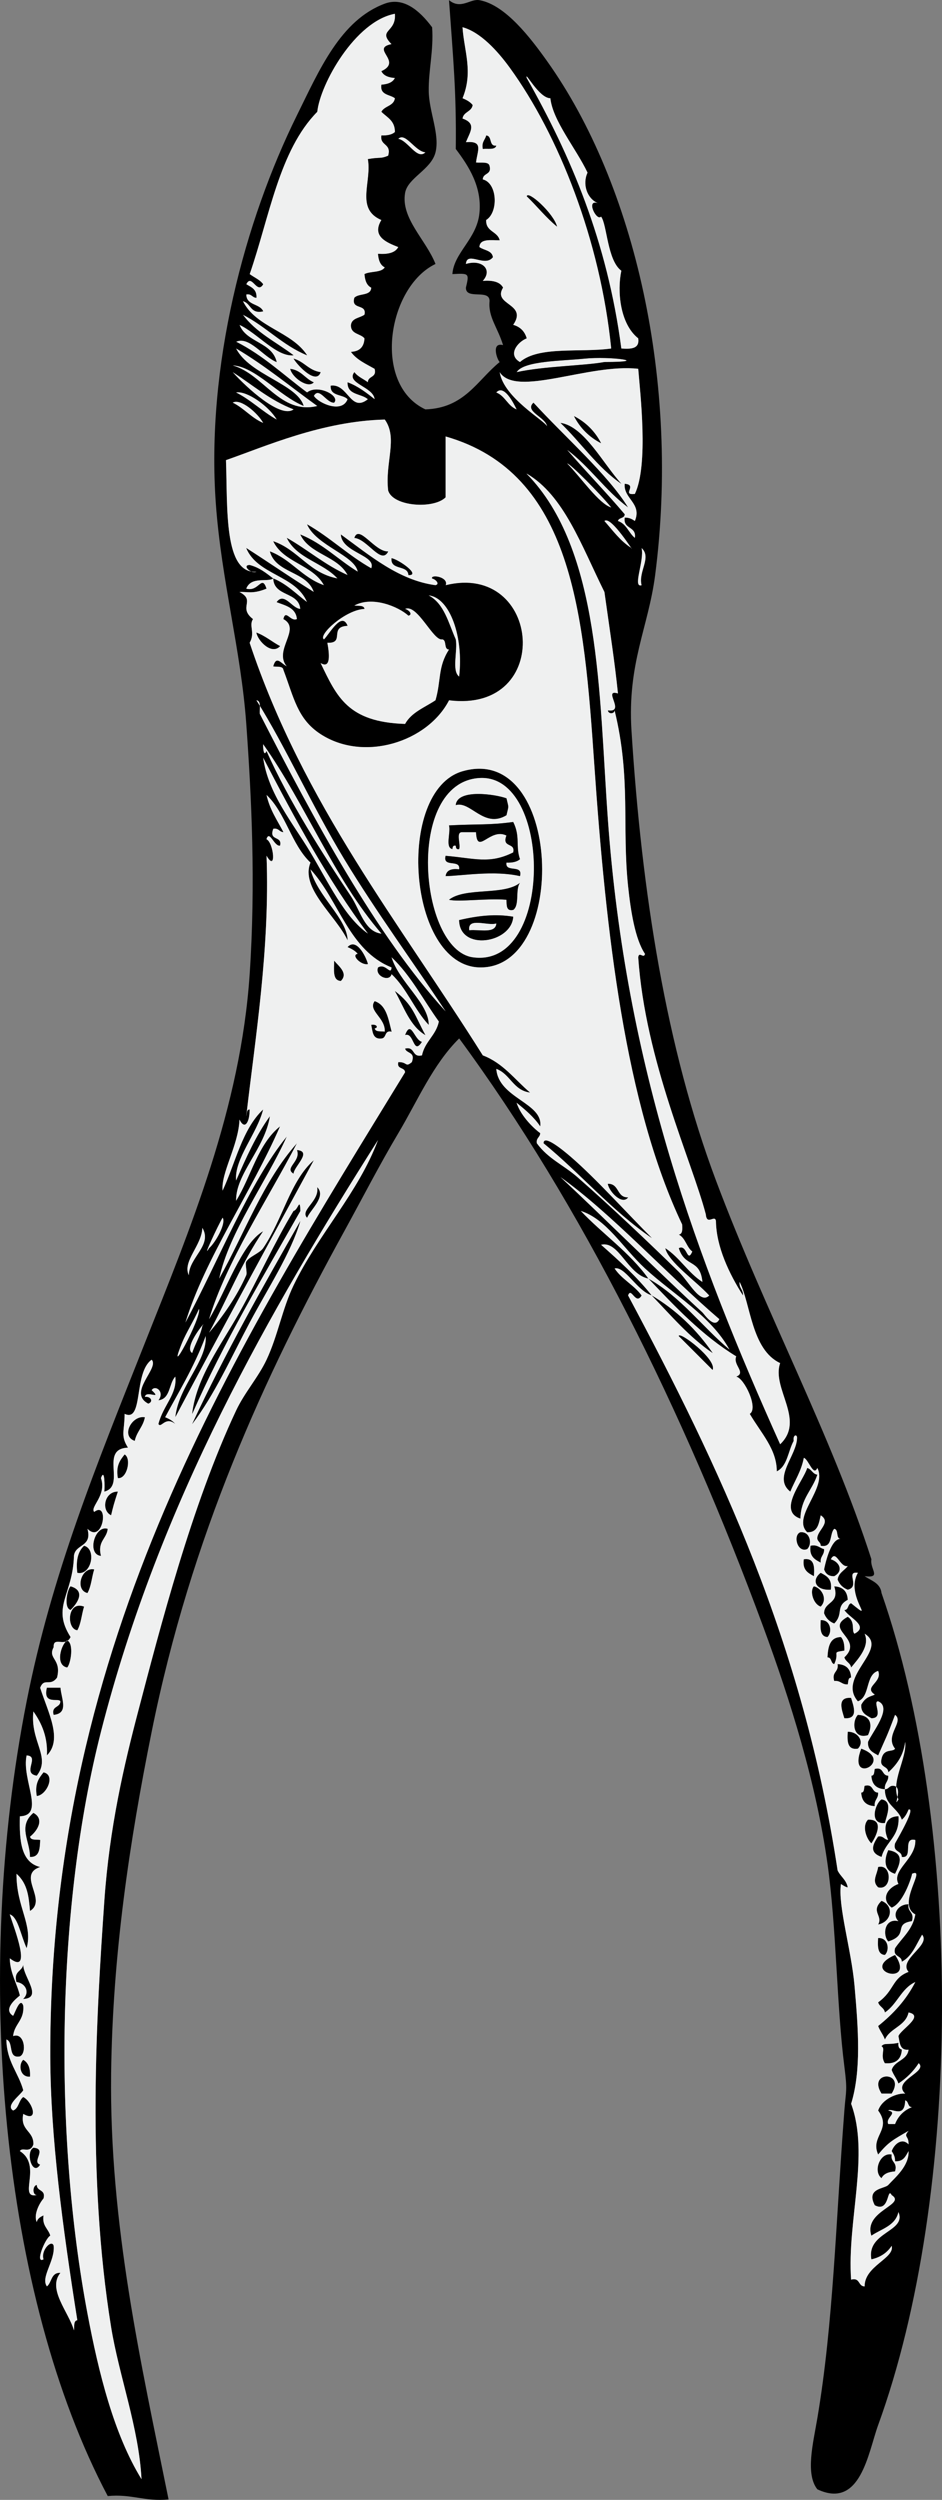 <?xml version="1.0"?>
<svg xmlns:rdf="http://www.w3.org/1999/02/22-rdf-syntax-ns#" xmlns="http://www.w3.org/2000/svg" xmlns:cc="http://web.resource.org/cc/" xmlns:xlink="http://www.w3.org/1999/xlink" xmlns:dc="http://purl.org/dc/elements/1.1/" xmlns:svg="http://www.w3.org/2000/svg" id="Layer_1" xml:space="preserve" overflow="visible" viewBox="0 0 157.308 417.1" version="1.1" enable-background="new 0 0 157.308 417.1">
<rect x="0" y="0" width="157.308" height="417.1" fill="#808080" stroke="none"/>
<g clip-rule="evenodd" fill-rule="evenodd">
	<path d="m81.189 22.599c1.065 0.062 0.392 1.866 1.692 1.693-0.175 0.766-1.412 0.468-2.257 0.564-0.239-1.18 0.387-1.494 0.565-2.257z"/>
	<path d="m86.267 62.098c1.166-1.908 7.485-1.861 11.286-2.257 4.417-0.46 11.456 0.563 3.385 0.564-3.295 0.618-10.102 0.685-14.673 1.693z" fill="#EFF0F0"/>
	<path d="m48.461 61.534c1.852 0.217 2.488 1.65 3.95 2.257-0.972 1.116-3.667-0.815-3.95-2.257z"/>
	<path d="m77.239 128.68c16.619-4.8 17.773 33.114 2.821 32.728-11.991-0.31-14.049-29.49-2.821-32.73zm1.693 31.04c13.563 1.965 13.315-30.677 1.128-29.907-12.47 0.79-10.033 28.62-1.128 29.91z"/>
	<path d="m80.06 129.81c12.188-0.77 12.436 31.872-1.128 29.907-8.905-1.29-11.342-29.12 1.128-29.91zm-3.95 4.51c2.461-0.745 4.688 3.96 8.465 1.693 0.395-1.737 0.395-1.084 0-2.821-1.853-0.67-8.225-1.62-8.465 1.13zm-1.128 3.39c0.336 1.169-0.697 3.707 0.564 3.95 0.031-0.344 0.084-0.668 0.563-0.564 0.032 0.344 0.085 0.668 0.564 0.564 0.309-0.82-0.659-2.917 0.564-2.822h2.257c0.17 3.983 2.308-0.817 5.079 0.564-0.817 2.133 1.55 1.083 1.128 2.821-3.973 1.984-6.391 0.978-11.285 0.564-0.543 2.048 2.535 0.474 2.257 2.257-1.286-0.158-2.121 0.136-2.257 1.129 2.684-0.047 8.137-0.994 12.414 0 0.543-2.048-2.535-0.474-2.257-2.257 0.982 0.042 1.755-0.126 2.257-0.564-0.76-2.137 0.085-3.789-1.129-6.207-4.066 0.56-5.722 0.32-10.719 0.57zm0 12.41c1.587 0.411 6.323-0.276 9.593 0 0.054 0.887-0.076 1.957 1.128 1.693 1.106-0.775 0.305-3.458 1.129-4.514-2.725 2.17-9.102 0.68-11.85 2.82zm1.692 3.39c0.058 5.233 8.741 3.875 9.028-0.564-3.007-0.51-5.904-0.16-9.028 0.56z" fill="#EFF0F0"/>
	<path d="m85.703 137.15c1.214 2.418 0.369 4.07 1.129 6.207-0.502 0.438-1.274 0.607-2.257 0.564-0.278 1.783 2.8 0.209 2.257 2.257-4.277-0.994-9.73-0.047-12.414 0 0.136-0.993 0.971-1.287 2.257-1.129 0.278-1.783-2.8-0.209-2.257-2.257 4.895 0.414 7.312 1.42 11.285-0.564 0.422-1.738-1.945-0.688-1.128-2.821-2.771-1.381-4.909 3.418-5.079-0.564h-2.257c-1.224-0.095-0.256 2.001-0.564 2.822-0.479 0.104-0.532-0.22-0.564-0.564-0.479-0.104-0.532 0.22-0.563 0.564-1.262-0.243-0.229-2.781-0.564-3.95 4.995-0.26 6.651-0.02 10.719-0.57z"/>
	<path d="m86.832 147.3c-0.824 1.057-0.022 3.739-1.129 4.514-1.204 0.264-1.074-0.806-1.128-1.693-3.27-0.276-8.006 0.411-9.593 0 2.748-2.14 9.125-0.65 11.85-2.82z"/>
	<path d="m85.703 152.95c-0.287 4.44-8.971 5.798-9.028 0.564 3.123-0.72 6.02-1.07 9.028-0.56zm-7.335 2.25c1.705-0.175 4.389 0.626 4.514-1.128-1.417 0.47-4.859-1.09-4.514 1.13z"/>
	<path d="m82.881 154.08c-0.125 1.755-2.809 0.953-4.514 1.128-0.344-2.23 3.098-0.67 4.514-1.13z" fill="#EFF0F0"/>
	<path d="m55.796 160.28c0.746 0.904 2.414 2.109 1.128 3.385-1.441-0.06-1.119-1.88-1.128-3.38z"/>
	<path d="m70.467 173.82c-1.501 2.353-1.289-1.655-2.821-1.128 1.007-2.67 1.526 0.85 2.821 1.13z"/>
	<path d="m49.589 191.88c2.64 0.224-0.546 2.792-0.564 3.95-1.646-0.96 1.279-2.05 0.564-3.95z"/>
	<path d="m24.197 236.46c-0.288 1.593-1.365 2.396-1.693 3.95-2.361-0.77-0.513-4.31 1.693-3.95z"/>
	<path d="m20.811 242.67c1.175 0.67 0.41 4.127-1.128 3.95-0.367-2.06 0.38-3.01 1.128-3.95z"/>
	<path d="m136.49 246.05c-0.817 2.568-2.783 3.988-2.821 7.336-3.938-1.315 0.521-6.333 1.129-8.464 0.74 0.19 0.88 0.99 1.69 1.12z"/>
	<path d="m19.683 248.87c-0.675 2.061-0.792 2.534-1.128 3.95-1.727-0.81-1.102-4 1.128-3.95z"/>
	<path d="m17.99 255.08c-0.173 1.708-1.746 2.017-1.128 4.515-2.422-0.24-1.033-5.23 1.128-4.52z"/>
	<path d="m134.8 258.47c-1.678 0.672-2.425-2.378-1.129-2.821 1.67-0.13 1.99 2.01 1.13 2.82z"/>
	<path d="m14.04 257.9c2.125 0.534 1.23 5.026-1.128 4.515-0.274-2.16 0.159-3.61 1.128-4.52z"/>
	<path d="m135.36 257.9c1.18-0.238 1.494 0.387 2.258 0.564 0.071 1.013-0.691 1.19-0.564 2.257-1-0.51-1.97-1.05-1.7-2.82z"/>
	<path d="m134.23 260.16c1.763-0.259 1.804 1.205 1.692 2.821-0.99-0.52-1.96-1.05-1.69-2.82z"/>
	<path d="m15.733 261.85c-0.409 1.284-0.503 2.883-1.129 3.95-2.144-0.5-1.053-4.39 1.129-3.95z"/>
	<path d="m138.74 265.24c-2.6 0.155-3.267-1.638-1.692-2.821 0.99 0.51 1.96 1.04 1.69 2.82z"/>
	<path d="m11.783 264.67c2.607 0.754 1.112 2.868 0 3.95-1.205-0.35-0.529-3.47 0-3.95z"/>
	<path d="m137.05 268.06c-1.252-0.398-1.875-2.648-1.129-3.386 1.34 0.31 2.34 2.18 1.13 3.39z"/>
	<path d="m141.57 266.93c-2.098 1.134-0.642 2.334-2.257 3.95-0.812-0.315-1.377-0.88-1.692-1.692 0.001-2.067 2.641-1.497 1.692-4.515 1.43 0.06 2.19 0.81 2.26 2.25z"/>
	<path d="m14.04 268.06c-0.409 1.284-0.503 2.883-1.128 3.95-1.867-0.22-1.69-5.03 1.128-3.95z"/>
	<path d="m138.18 273.14c-1.233-0.082-1.211-1.421-1.128-2.821 1.68-0.12 1.99 2.01 1.13 2.82z"/>
	<path d="m141 275.4c-2.279 0.356-0.703 0.137-1.693 2.257-0.613-0.14-0.383-1.122-1.129-1.129 0.101-1.78 0.396-3.365 2.258-3.386 0.44 0.5 0.6 1.27 0.56 2.26z"/>
	<path d="m11.219 273.7c1.165 0.485 0.595 3.928 0 4.515-2.06-0.39-1.023-3.89 0-4.52z"/>
	<path d="m139.87 277.65c1.436 0.069 2.188 0.821 2.257 2.257-0.549 0.016-0.438 0.69-0.564 1.129-1.012 0.071-1.189-0.69-2.257-0.564-0.47-1.6 0.79-1.47 0.56-2.83z"/>
	<path d="m142.13 283.29c0.398 1.33 1.295 3.58-1.128 3.386-0.4-1.33-1.29-3.58 1.13-3.39z"/>
	<path d="m144.95 289.5c-2.531 0.77-2.739-2.272-1.692-3.386 2.16 0.13 2.5 1.69 1.69 3.39z"/>
	<path d="m143.26 291.76c-1.763 0.259-1.804-1.205-1.693-2.821 1.69-0.04 2.86 1.66 1.69 2.82z"/>
	<path d="m143.82 291.76c5.67 2.02-2.42 6.28 0 0z"/>
	<path d="m147.77 298.53c-1.436-0.068-2.188-0.821-2.257-2.257 0.549-0.016 0.438-0.69 0.564-1.129 1.539-0.41 1.136 1.122 2.257 1.129 0.08 1.01-0.68 1.19-0.56 2.26z"/>
	<path d="m7.269 295.71c2.084 0.438 0.496 3.831-1.128 3.95-0.368-2.06 0.379-3.01 1.128-3.95z"/>
	<path d="m146.08 301.35c-1.436-0.068-2.188-0.821-2.257-2.257 0.548-0.016 0.438-0.69 0.563-1.129 1.54-0.41 1.137 1.122 2.258 1.129 0.08 1.02-0.69 1.19-0.56 2.26z"/>
	<path d="m147.77 304.17c-2.708 0.265-1.624-3.28-0.563-3.949 1.93 0.3 0.86 2.72 0.56 3.95z"/>
	<path d="m145.52 307.56c-0.863-0.786-1.603-2.92-0.564-3.949 2.84-0.13 1.27 2.93 0.56 3.95z"/>
	<path d="m149.47 312.64c-1.795-0.496-1.912-2.267-1.129-3.95 2.75 0.46 1.97 2.25 1.13 3.95z"/>
	<path d="m146.64 314.89c-1.104-1.055-0.175-2.066 0-3.386 2.36-0.61 2.36 4.02 0 3.39z"/>
	<path d="m146.64 321.1c0.853-1.484-1.308-2.139 0.564-3.95 2.17 0.83 1.71 3.51-0.56 3.95z"/>
	<path d="m151.72 317.72c-0.23 1.359 1.03 1.227 0.564 2.821-3.207 0.497-0.402 2.273-3.95 3.386-1-1.067-0.631-3.946 1.693-3.386-1.16-1.16 0.01-2.86 1.7-2.82z"/>
	<path d="m147.77 326.18c-1.233-0.083-1.211-1.421-1.128-2.821 1.68-0.12 1.99 2.01 1.13 2.82z"/>
	<path d="m149.47 326.18c3.64 5.44-6.27 2.74 0 0z"/>
	<path d="m3.883 343.67c0.837 0.479 1.213 1.42 1.129 2.821-1.679 0.12-1.99-2.01-1.129-2.82z"/>
	<path d="m148.9 349.31h-1.692c-2.43-3.81 4.12-3.81 1.69 0z"/>
	<path d="m5.576 358.34c2.392 0.169-0.365 2.374 1.128 2.821-1.245 2.06-2.529-2.06-1.128-2.82z"/>
	<path d="m148.9 359.47c-0.231 1.359 1.03 1.227 0.564 2.821-1.051 0.077-1.886 0.371-2.257 1.128-1.45-1.14-0.24-4.35 1.7-3.95z"/>
	<path d="m59.182 62.098c-1.464 1.869 3.202 2.419 3.386 4.514-1.379-1.066-2.734-2.156-4.515-2.821-0.088 2.158 2.305 1.833 3.386 2.821-2.92 2.331-3.332-2.667-6.207-2.257-0.12 1.813 2.013 1.374 2.821 2.257-0.94 2.456-4.903 0.658-5.643-0.564 0.904-1.584 2.109 1.224 3.386 1.129 1.055-1.145-2.747-3.103-4.514-1.693-3.894-2.877-7.341-6.202-11.85-8.464 2.167-1.019 4.578 2.556 6.771 3.386-0.773-3.365-5.068-3.208-6.207-6.207 3.014 1.401 6.188 5.353 9.028 5.079-2.889-2.189-6.326-3.832-8.464-6.771 3.865 1.966 6.585 5.077 10.721 6.771-2.593-3.99-8.535-4.632-10.721-9.029 1.378 0.315 1.202 2.184 3.386 1.693-0.555-1.326-2.826-0.937-2.822-2.821 0.912-0.159 0.972 0.533 1.693 0.564 0.096-1.413-0.867-1.767-1.693-2.257 0.911-1.898 1.787 1.774 2.822 0-0.554-0.763-1.506-1.127-2.257-1.693 3.289-9.501 4.926-20.654 11.286-27.085 0.464-4.564 6.295-15.122 12.979-16.364 0.274 3.192-2.951 2.638-0.564 5.079-3.621 0.729 1.946 2.848-1.693 4.514 0.371 0.757 1.207 1.051 2.258 1.128-0.371 0.757-1.206 1.051-2.258 1.129-0.264 1.769 1.419 1.59 2.258 2.257-0.181 1.325-1.747 1.263-2.258 2.257 0.943 0.938 2.285 1.477 2.258 3.386-0.503 0.438-1.274 0.606-2.258 0.564-0.272 1.777 1.732 1.278 1.129 3.386-1.378 0.563-1.202 0.188-3.386 0.564 0.691 3.826-2.124 8.292 2.257 10.157-1.667 2.753 0.897 3.748 2.822 4.514-0.52 0.986-1.765 1.246-3.386 1.129 0.077 1.051 0.371 1.886 1.128 2.257-0.57 0.935-2.396 0.613-3.385 1.128 0.078 1.051 0.371 1.886 1.128 2.257-0.058 1.447-2.103 0.907-2.821 1.693-0.6 2.104 2.116 0.893 1.693 2.821-0.75 0.567-2.1 0.534-2.257 1.693-0.088 1.592 1.595 1.414 2.257 2.257-0.069 1.436-0.821 2.188-2.257 2.257 0.942 1.315 2.512 2.002 3.95 2.821 0.411 1.54-1.122 1.136-1.129 2.257-0.752-0.565-1.704-0.931-2.258-1.693zm-5.643 0c-1.985-0.272-2.738-1.777-4.514-2.257 0.79 1.298 3.821 4.373 4.514 2.257zm-1.128 1.693c-1.462-0.607-2.098-2.04-3.95-2.257 0.283 1.442 2.978 3.373 3.95 2.257z" fill="#EFF0F0"/>
	<path d="m72.161 4.542c0.276 3.915-0.627 7.199-0.564 10.721 0.06 3.4 1.874 7.177 1.129 10.157-0.726 2.898-4.643 4.242-5.079 6.771-0.732 4.247 3.474 7.796 5.079 11.85-7.966 3.811-10.635 20.069-1.693 24.264 6.565-0.206 8.666-4.877 12.414-7.9-0.436-0.386-1.469-3.362 0.564-2.821-0.93-3.011-2.517-4.695-2.257-7.336 0.045-2.114-3.995-0.143-3.95-2.257 0.564-2.398 0.553-2.41-2.257-2.257 0.244-3.582 4.075-5.848 4.514-10.157 0.448-4.401-1.785-7.856-3.95-10.721 0.114-9.497-0.416-14.82-1.128-24.828 1.991 1.627 3.525-0.276 5.078 0 4.348 0.772 8.579 6.364 11.286 10.157 14.725 20.634 22.213 53.768 18.057 85.77-1.137 8.748-4.658 14.702-3.95 25.957 1.709 27.19 5.83 53.016 14.106 75.049 8.41 22.388 19.193 42.206 25.957 63.199-0.288 1.652 1.792 3.181-1.129 2.821 1.116 0.766 2.626 1.136 2.822 2.821 13.662 39.188 13.449 100.28-0.564 138.81-1.674 4.603-2.923 14.12-10.157 10.722-2.019-2.572-0.712-7.632 0-11.85 2.69-15.946 3.062-32.482 4.515-51.35 0.266-3.465 0.532-3.155 0-7.336-1.301-10.208-1.307-23.083-2.822-33.856-1.891-13.439-6.155-27.116-10.721-39.499-13.29-36.044-30.35-70.455-50.785-98.184-4.401 4.358-6.919 10.364-10.156 15.8-3.15 5.287-5.969 10.802-9.029 16.364-13.375 24.308-25.575 50.832-32.164 83.512-3.677 18.237-6.525 37.111-6.771 56.992-0.312 25.191 5.005 48.43 9.593 71.099-3.964 0.391-6.193-0.954-10.157-0.564-17.685-33.4-22.606-86.77-13.544-132.59 4.188-21.181 11.495-39.011 19.75-59.813 7.476-18.839 15.993-39.146 17.493-61.506 1.02-15.212 0.321-29.411-0.564-41.756-0.882-12.304-4.147-23.888-5.078-36.678-1.682-23.102 4.863-47.341 13.542-64.892 3.728-7.538 7.271-15.88 14.671-18.621 3.002-1.11 5.677 0.964 7.9 3.953zm-10.722 59.249c0.007-1.122 1.54-0.718 1.129-2.257-1.438-0.819-3.008-1.506-3.95-2.821 1.436-0.069 2.188-0.821 2.257-2.257-0.662-0.843-2.345-0.665-2.257-2.257 0.157-1.159 1.507-1.126 2.257-1.693 0.423-1.928-2.293-0.717-1.693-2.821 0.719-0.786 2.764-0.246 2.821-1.693-0.757-0.371-1.051-1.206-1.128-2.257 0.989-0.516 2.815-0.194 3.385-1.128-0.757-0.371-1.051-1.206-1.128-2.257 1.621 0.117 2.866-0.143 3.386-1.129-1.925-0.767-4.489-1.761-2.822-4.514-4.38-1.865-1.565-6.331-2.257-10.157 2.184-0.377 2.008-0.001 3.386-0.564 0.604-2.108-1.401-1.608-1.129-3.386 0.983 0.042 1.755-0.126 2.258-0.564 0.027-1.909-1.314-2.448-2.258-3.386 0.511-0.994 2.077-0.933 2.258-2.257-0.839-0.667-2.521-0.488-2.258-2.257 1.052-0.078 1.887-0.372 2.258-1.129-1.051-0.077-1.887-0.371-2.258-1.128 3.64-1.667-1.927-3.785 1.693-4.514-2.387-2.441 0.839-1.887 0.564-5.079-6.684 1.243-12.515 11.8-12.979 16.364-6.359 6.431-7.997 17.583-11.286 27.085 0.751 0.565 1.703 0.93 2.257 1.693-1.035 1.774-1.911-1.898-2.822 0 0.826 0.491 1.789 0.845 1.693 2.257-0.721-0.031-0.781-0.723-1.693-0.564-0.004 1.885 2.267 1.496 2.822 2.821-2.184 0.491-2.008-1.378-3.386-1.693 2.187 4.397 8.128 5.039 10.721 9.029-4.136-1.695-6.856-4.806-10.721-6.771 2.138 2.94 5.575 4.582 8.464 6.771-2.841 0.274-6.014-3.677-9.028-5.079 1.139 2.999 5.434 2.842 6.207 6.207-2.193-0.83-4.605-4.405-6.771-3.386 4.509 2.262 7.956 5.587 11.85 8.464 1.767-1.41 5.569 0.548 4.514 1.693-1.277 0.095-2.481-2.713-3.386-1.129 0.74 1.223 4.702 3.02 5.643 0.564-0.809-0.884-2.941-0.444-2.821-2.257 2.875-0.41 3.287 4.588 6.207 2.257-1.081-0.988-3.474-0.664-3.386-2.821 1.78 0.665 3.135 1.755 4.515 2.821-0.184-2.095-4.85-2.645-3.386-4.514 0.555 0.762 1.507 1.128 2.258 1.693zm15.8-47.399c0.667 0.274 1.279 0.602 1.693 1.129-0.166 1.15-1.527 1.106-1.693 2.257 2.369 0.834 1.284 2.182 0.564 3.95 3.019-0.283 1.896 1.429 1.692 3.385 0.845 0.096 2.083-0.202 2.258 0.564 0.41 1.54-1.122 1.136-1.129 2.257 2.454 0.605 2.634 5.496 0.564 6.771-0.101 1.981 1.905 1.856 2.257 3.386-1.496 0.008-3.322-0.313-3.386 1.128 0.75 0.567 2.1 0.534 2.257 1.693-1.326 1.763-4.336-1.092-4.514 1.128 2.718-0.828 4.512 0.965 2.821 2.822 1.621-0.117 2.866 0.143 3.386 1.128-1.836 2.959 4.176 2.601 1.692 6.207 1.172 0.333 1.924 1.086 2.258 2.257-1.558 0.614-3.229 2.761-1.129 3.95 3.118-2.713 10.127-1.535 15.235-2.257-1.799-18.035-8.805-35.653-16.928-46.834-2.065-2.842-4.923-5.965-7.9-6.771 0.274 4.024 1.825 7.417 0.007 11.85zm26.521 41.756c1.615 0.111 3.079 0.07 2.821-1.693-3.056-2.417-3.54-7.882-2.821-11.285-2.347-1.701-2.386-7.75-3.386-9.028-0.745 0.841-2.594-2.934-0.564-2.257-1.797-0.774-2.584-3.183-1.693-5.079-1.926-4.05-5.812-8.659-6.207-12.414-1.93 0.009-4.33-4.759-3.949-3.386 7.341 12.975 13.443 27.193 15.803 45.142zm-32.728-32.728c-1.743-0.166-3.322-3.412-4.514-2.257 1.617 0.291 3.147 3.587 4.514 2.257zm-20.314 42.321c-4.137-1.698-8.088-6.576-11.85-6.771 5.149 1.438 7.905 8.265 14.107 6.771-4.483-3.228-8.692-6.732-13.543-9.593 2.214 4.374 10.242 5.93 11.286 9.593zm50.222-7.336c8.071-0.001 1.032-1.024-3.385-0.564-3.801 0.396-10.12 0.35-11.286 2.257 4.569-1.008 11.376-1.075 14.671-1.693zm-9.594 10.721c-0.212-1.514-3.854-2.498-2.258-3.95 5.121 5.602 12.44 12.009 15.8 17.492-3.78-2.803-6.395-6.772-10.157-9.593 3.141 3.631 6.491 7.052 9.593 10.722-0.006 0.746-0.988 0.516-1.128 1.128 1.414 0.466 1.785 1.977 2.821 2.821 0.306-1.998-1.998-1.387-1.693-3.386 0.777-0.024 1.239 0.266 1.693 0.564 1.239-2.952-1.945-3.721-1.693-6.207 2.236 0.174-0.631 1.959 1.693 1.693 2.313-4.812 0.884-16.866 0.564-20.878-8.257-0.933-20.398 4.844-23.136 0.564 0.672 4.285 7.593 8.126 7.902 9.03zm-8.465-5.642c1.485 0.583 1.9 2.237 3.386 2.821-0.559-1.165-2.137-4.215-3.386-2.821zm-33.856 2.821c-3.952-1.503-6.83-4.08-10.157-6.207 2.322 2.591 8.006 7.797 10.157 6.207zm-2.821 1.693c-1.242-2.155-4.932-4.833-6.771-4.514 2.499 1.262 4.36 3.163 6.771 4.514zm-2.257 0.564c-0.874-1.591-3.741-4.133-5.079-3.385 1.889 0.931 3.102 2.54 5.079 3.385zm71.663 138.25c-0.969-0.724-1.134-2.252-2.258-2.821 0.658-0.095 0.613-0.892 0.564-1.693-9.519-20.006-12.741-48.758-14.671-76.741-1.733-25.136-3.578-48.647-24.828-54.735v10.157c-1.994 1.997-8.788 1.548-9.593-1.128-0.562-4.665 1.666-8.736-0.564-11.85-10.479 0.26-19.945 4.481-26.521 6.771 0.279 7.966-0.387 19.015 5.078 18.621-0.922 0.411-2.455-1.121-1.128-1.128 1.651 0.418 2.773 1.365 3.95 2.257-1.023 0.656-3.707-0.391-4.514 1.693 2.125 0.594 2.57-2.446 3.386 0-2.381 0.968-3.222 0.458-4.514 0.564 2.779 1.432-0.318 2.531 2.257 4.514-0.747 1.087 0.414 2.271-0.564 3.95 8.978 26.947 25.068 46.783 38.935 68.841 3.41 1.292 5.348 4.057 7.899 6.207-2.839-0.358-3.295-3.1-5.643-3.95 0.36 4.912 7.869 5.667 7.336 9.593-1.061-1.573-2.501-2.766-3.95-3.95 0.739 2.359 3.119 4.497 3.95 5.079-0.031 0.721-0.724 0.782-0.564 1.693 1.896 2.593 4.459 3.619 6.771 5.643 5.541 4.851 11.967 10.943 16.928 15.8 1.706 1.67 3.594 5.492 5.079 3.95-2.252-2.458-6.819-5.586-7.336-7.9 2.406 1.544 3.802 4.098 6.207 5.643-0.387-3.968-2.918-2.32-3.95-5.643 1.42-0.75 1.37 2.62 2.26 0.56zm-13.54-124.14c-1.885-2.332-6.87-7.317-7.336-7.335 2.234 2.284 5.296 6.728 7.336 7.335zm-0.57 51.911c2.992 41.764 14.959 73.663 28.778 104.39 4.271-4.057-1.472-9.302 0-13.543-4.804-2.239-4.922-9.938-6.771-13.542-0.126 1.067 0.636 1.245 0.564 2.257-2.304-3.616-4.462-8.134-4.515-12.414-0.166-1.176-1.526 0.837-1.692-1.129-2.346-8.94-10.116-25.56-11.285-42.885 0.135-1.058 0.929 0.32 1.128-0.564-1.665-2.47-2.393-7.234-2.821-11.285-1.046-9.896 0.507-18.063-2.257-29.343-0.007 0.569-0.989 0.71-1.129 0 3.079 0.421-0.974-3.654 1.693-2.821-0.57-5.52-1.288-9.997-2.258-16.928-3.869-7.793-6.766-16.134-12.978-19.75 12.408 12.622 12.058 36.738 13.548 57.538zm3.95-45.14c0.595 1.08-3.403-5.467-4.515-4.514 1.41 1.595 2.66 3.352 4.51 4.514zm1.69 6.207c-0.587-2.312 1.738-4.614 0-6.207 0.5 2.103-1.57 6.68 0 6.207zm-63.758 21.443c9.031 17.666 19.454 36.987 31.035 49.656-5.365-8.123-11.61-16.617-16.928-25.393-5.494-9.065-9.828-18.832-14.671-26.521 0.836 0.1 0.517 1.36 0.564 2.25zm15.236 30.47c1.497 2.239 2.264 5.91 5.078 6.207-7.934-9.182-12.657-21.575-19.749-31.599-0.042 0.791 0.126 2.158 0.564 1.128 3.591 8.13 9.618 17.55 14.107 24.26zm-6.772-7.34c2.977 4.975 5.669 10.8 9.593 13.542-6.689-8.922-12.152-19.07-17.492-29.342 0.824 6.02 4.964 10.9 7.899 15.8zm-7.335 0.57c0.582 15.541-1.929 30.673-3.386 43.449 0.126-0.438 0.016-1.113 0.564-1.128 0.015 2.014-0.777 3.566-1.693 1.692-0.179 4.342-3.128 8.9-2.821 11.85 2.151-4.621 3.279-10.264 6.771-13.542-1.021 4.063-4.863 8.296-4.515 11.85 1.667-3.788 3.337-7.573 5.643-10.721-0.827 5.384-5.756 9.663-5.643 14.107 2.517-4.067 3.659-9.508 7.336-12.414-4.791 11.01-12.548 22.06-15.8 32.728 5.442-10.17 10.748-23.484 16.928-31.035-3.511 7.775-9.627 15.952-11.286 23.7 4.256-7.594 7.379-16.32 12.979-22.571-4.895 9.401-11.802 19.796-14.671 29.342 2.833-4.693 5.437-12.617 9.029-14.671-3.523 5.129-5.982 11.322-9.029 16.928 2.293-2.718 4.651-6.058 6.207-9.593 0.199-0.452-0.238-1.851 0-2.257 0.499-0.851 2.239-1.399 2.822-2.257 3.263-4.8 4.561-11.289 8.464-14.671-7.751 14.256-15.508 28.505-23.135 42.885 0.568-5.267 5.333-9.333 5.079-13.543-2 5.347-4.712 9.656-6.771 13.543 0.667 0.273 1.279 0.602 1.693 1.128-1.688-1.366-2.372 0.808-2.821 0 0.813-3.16 3.166-4.974 2.821-7.9-1.1 1.158-0.788 3.726-2.821 3.95 1.107-1.43-0.533-2.646-1.128-1.692 1.859 1.746-0.959-0.088-1.129 1.128 0.917-0.169 1.522 0.762 0.564 1.128-3.549-1.875 1.918-5.935 0.564-7.335-3.054 2.135-1.322 10.547-4.515 9.028-0.007 2.907-0.733 3.609 0.564 5.643-4.833 0.184-0.27 6.38-3.95 7.335 0.074-0.741 0.085-4.083-0.564-2.257 0.998 2.907-1.896 4.837-1.128 5.643 2.554-1.923 1.508 5.443-1.129 2.821 0.839 3.097-2.038 2.477-2.257 4.515-0.178 6.548-3.805 8.455-0.564 13.542-0.836 1.822-2.917-0.235-2.821 1.693-1.064 1.971 1.36 1.913 0.564 5.078-1.181 1.587-2.121-0.091-2.822 1.693 1.348 4.179 3.788 8.613 1.129 11.285 0.162-3.003-0.84-5.332-2.257-7.336-0.57 5.038 3.003 7.587 0.564 10.722-2.556-0.396 0.608-3.243-1.693-3.386-0.892 4.028 3.178 10.027-1.128 10.157-0.11 4.06 0.192 7.707 3.385 8.464-3.979 1.322 1.293 5.489-1.692 7.336-0.206-2.183-0.333-4.513-2.257-6.207-0.039 5.543 2.773 8.467 1.693 12.414-1.033-2.263-1.435-5.205-2.821-5.643 0.749 2.325 3.831 10.239 0 7.335 0.076 2.558 1.183 4.084 1.693 6.207-0.653 0.529-2.891 2.304-1.129 3.386 0.331-0.502 1.186-3.219 1.693-1.692 0.205 2.462-1.5 3.015-1.693 5.078 1.9-0.718 2.333 2.862 1.129 3.386-2.089 0.396-0.973-2.412-2.257-2.821 0.06 3.701 2.006 5.517 2.821 8.464-0.507 0.854-3.017 2.566-1.693 3.386 0.962-0.354 0.929-1.704 1.693-2.257 1.635 0.875 2.612 4.32 0 2.821-0.562 2.819 1.752 2.762 1.693 5.078-0.539 1.62-1.873 0.368-2.257 1.129 3.8 2.39-0.398 7.97 2.821 7.336-0.74-0.009-0.719-1.565 0-1.693 0.007 1.121 1.54 0.718 1.128 2.257-0.765 0.877-1.689 2.775-1.128 3.95 0.119-0.633 0.626-0.878 1.128-1.129-0.271 1.775 0.804 2.206 1.128 3.386-0.863 0.446-2.618 4.769-1.128 3.95-0.491-1.496 1.378-3.424 1.693-2.257 0.252 2.53-2.229 5.266-1.128 6.771 0.843-0.662 0.665-2.345 2.257-2.258-2.235 2.711 1.388 6.528 2.257 9.593 0.088-0.664-0.097-1.602 0.564-1.692-2.436-15.422-4.479-30.494-4.515-44.014-0.18-70.004 31.361-118.62 59.249-164.2-0.051-0.89-1.439-0.442-1.128-1.693 1.539-0.051 1.136 0.94 2.257 0 0.646-1.775-0.886-1.371-1.129-2.257 1.737-0.42 1.085 1.549 2.821 1.128 0.489-2.333 2.333-3.31 2.821-5.643-2.608-3.598-4.695-7.719-7.899-10.721 1.277 4.183 6.243 7.669 6.207 11.286-2.384-2.507-3.669-6.113-6.207-8.464-0.354 1.373-2.852 0.299-2.257-1.128 1.286-0.775 2.121 1.455 2.257 0-7.134-2.835-8.768-11.17-13.543-16.364 1.145 4.503 6.124 8.165 6.207 11.85-1.966-4.158-7.938-8.693-6.207-12.979-3.194-3.012-4.141-8.273-7.335-11.286 0.538 2.472 1.793 4.226 2.821 6.207-0.721-0.031-0.781-0.723-1.693-0.564-0.817 2.133 1.551 1.083 1.129 2.821-0.995 0.162-1.748-2.657-2.257-1.128 1.199 0.53 1.697 5.66 0 2.78zm-27.65 146.15c-7.428 29.066-7.932 66.983-2.257 97.056 1.882 9.974 4.425 20.171 9.029 27.649-0.437-8.558-3.761-17.255-5.079-25.393-4.104-25.345-2.426-52.438-1.128-71.099 0.853-12.27 3.294-22.666 5.643-31.6 3.658-13.915 8.953-34.484 16.364-50.22 1.417-3.008 3.687-5.513 5.079-8.464 1.876-3.977 2.628-8.507 4.514-12.414 4.125-8.542 10.86-15.509 14.107-24.264-18.026 28.43-36.407 60.13-46.272 98.73zm100.44-69.97c0.299 0.273 1.999 2.865 2.821 1.128-8.813-7.551-18.065-17.67-26.521-23.7 7.121 6.63 16.701 16.16 23.701 22.57zm-14.67-7.34c1.196 1.812 3.251 2.768 4.514 4.514-0.994 1.716-1.747-1.54-2.257 0 15.196 28.441 29.235 58.039 34.985 95.927 0.481 1.022 1.453 1.556 1.692 2.821-0.196 0.062-1.134-0.531-1.128-0.564-0.561 3.507 1.732 11.009 2.257 16.929 0.66 7.448 1.13 14.239-0.564 19.749 3.129 8.48-0.707 19.545 0 29.343 1.54-0.411 1.136 1.121 2.257 1.129-0.035-3.434 5.075-4.691 4.515-6.771-0.743 1.138-1.853 1.909-3.386 2.257-0.839-4.61 5.934-4.586 4.515-7.899-0.504 2.318-2.841 2.802-4.515 3.949-1.379-4.154 5.921-5.169 3.386-6.771-0.792-1.474-0.308 3.024-2.821 1.692-1.501-2.868 1.646-2.715 2.257-3.386 1.104-1.211 3.499-3.156 3.386-5.643-0.49 0.826-0.845 1.788-2.257 1.692 0.024-0.776-0.266-1.238-0.564-1.692 0.411-1.147 1.698-2.305 2.821-1.129 0.051-1.539-0.939-1.136 0-2.257-2.701 1.562-3.35 1.881-5.078 3.95-1.38-3.067 2.363-4.134 0-7.336 0.679-2.012 3.3-2.95 4.514-2.821-2.279-2.136 3.866-3.613 2.258-5.078-0.891 1.366-2.02 2.495-3.386 3.385-0.294-0.835-0.835-1.422-1.129-2.257 0.476-1.593 2.583-1.555 2.821-3.386-1.488 0.172-1.455-1.178-1.692-2.257 0.36-1.091 4.431-3.396 1.692-3.95-0.51 2.312-3.072 2.57-3.95 4.515-0.293-0.835-0.835-1.422-1.128-2.257 2.507-2.008 4.681-4.348 6.207-7.336-2.334 1.052-3.04 3.731-5.079 5.078-0.135-0.805-0.929-0.951-1.128-1.692 2.757-1.978 2.262-4.011 5.078-5.079-1.802-2.025 3.785-4.454 2.257-6.207-0.982 1.651-1.666 3.601-3.386 4.515-0.007-1.121-1.539-0.718-1.128-2.257 1.204-1.806 2.947-3.071 3.386-5.643-3.24-1.717 1.997-7.906-0.564-6.771 0.205-0.308-1.252 4.835-3.386 5.643-1.882-1.397-0.709-3.312 1.129-3.95-1.211-2.357 2.976-4.158 2.821-7.335-2.242-0.549-0.232 3.153-2.258 2.821-0.007-1.121-1.539-0.718-1.128-2.258 0.752-1.334 3.463-6.034 2.257-5.643-0.273 0.667-0.602 1.279-1.129 1.693-0.652-1.98-2.853-2.414-2.821-5.079 0.566 0.002 0.672-0.457 1.129-0.564 2.259-0.3 0.032 4.081 1.129 2.258-1.39-2.88 1.451-6.846 1.128-9.593-0.306 2.327-1.443 3.822-2.821 5.078-0.007-1.121-1.539-0.718-1.128-2.257 0.382-1.805 1.875-1.064 2.257-1.693-1.798-2.221 1.58-4.492 0-5.643-1.511 4.004-1.39 3.475-2.821 6.771-0.826-0.49-1.789-0.845-1.693-2.257 0.668-1.588 4.161-5.74 1.693-6.771-1.028-0.018 1.076 2.839-1.129 2.821-0.826-0.49-1.788-0.845-1.692-2.257 0.782-1.405 1.599-1.341 2.257-1.693-1.971-1.29 1.333-1.999 0.564-3.949-2.169 0.652-1.305 4.338-3.386 5.078-3.603-4.156 5.302-8.672 1.128-11.285 0.9 2.081-0.988 4.093-2.257 5.643-0.135-0.806-0.929-0.952-1.128-1.693 3.37-3.172-3.521-4.566 0.563-6.771 1.34 0.848 0.564 2.376 1.129 2.821 2.491-1.274-0.888-2.641-1.692-3.95 0.745-0.007 0.516-0.989 1.128-1.129 4.385 3.569-1.105-1.188 1.129-5.078-2.163-0.329 0.464 2.321-1.693 2.821-0.812-0.315-1.377-0.88-1.692-1.692 0.168-1.149 1.13-1.504 1.692-2.258-1.31 0.305-1.944-2.857-2.821-1.128 1.492 0.466 2.137 1.977 0.564 2.821-0.971 0.03-1.446-0.435-1.692-1.129 0.476-2.342 1.449-5.269 2.821-5.078-0.932-0.009-0.316-1.565-1.129-1.693-0.85 0.844-0.169 3.217-2.257 2.821 0.002-0.565-0.457-0.671-0.564-1.128-0.177-1.359 2.462-2.732 0.564-3.95-0.318 1.374-0.483 2.902-2.257 2.821-2.657-2.576 3.443-7.357 1.692-10.721-0.658 1.511-1.475-1.469-2.257-1.693-0.417 2.216-1.49 3.776-2.258 5.643-2.989-2.341 1.139-6.042 1.129-9.028-0.031-0.593-0.724-0.444-0.564 0.564-0.941 1.691-1.042 4.224-2.821 5.079 0.006-3.692-2.604-6.34-4.514-9.593 1.493-0.907-0.9-5.952-2.258-6.207 1.715-0.696-0.611-1.94 0-3.386-5.72-3.496-10.175-8.258-14.671-12.978 5.415 3.049 8.943 7.985 13.543 11.85-3.101-5.632-9.33-9.134-14.107-13.542-3.707-3.422-6.404-8.212-10.721-9.593 3.661 3.862 8.146 6.9 11.285 11.286-3.477-0.67-4.906-6.368-7.899-5.643 2.997 2.645 5.961 5.325 8.464 8.464-2.43-0.72-4.45-4.89-6.18-4.49zm-67.712-3.38c1.114-0.98 2.896-4.219 2.257-5.079-0.729 1.19-3.548 7.25-2.257 5.08zm-3.385 4.51c0.044-2.979 3.994-5.015 2.257-7.9-0.084 2.94-3.383 5.63-2.257 7.9zm-1.129 11.28c-2.828 6.981 3.312-4.261 2.821-5.643-0.907 2.05-2.133 3.95-2.821 5.64zm3.386-2.82c1.056-1.431-3.3 3.593-1.693 4.515 0.494-1.58 1.351-2.79 1.693-4.52zm114.55 130.92c1.69 0.371-0.539 1.206 0 2.257h1.129c0.531-1.35 1.472-2.29 2.821-2.821-0.746-0.006-0.516-0.989-1.129-1.128-0.08 3.12-2.29 1.17-2.82 1.69z"/>
	<path d="m87.96 13.006c-0.381-1.373 2.02 3.395 3.949 3.386 0.395 3.755 4.281 8.364 6.207 12.414-0.891 1.896-0.104 4.304 1.693 5.079-2.029-0.677-0.181 3.098 0.564 2.257 1 1.278 1.039 7.327 3.386 9.028-0.719 3.403-0.234 8.868 2.821 11.285 0.258 1.763-1.206 1.804-2.821 1.693-2.36-17.949-8.462-32.167-15.8-45.142z" fill="#EFF0F0"/>
	<path d="m66.518 23.163c1.191-1.155 2.771 2.091 4.514 2.257-1.367 1.33-2.897-1.966-4.514-2.257z" fill="#EFF0F0"/>
	<path d="m87.96 32.756c0.151-1.086 4.536 2.845 5.078 5.078-1.866-1.519-3.354-3.417-5.078-5.078z"/>
	<path d="m39.432 58.148c4.851 2.861 9.06 6.365 13.543 9.593-6.202 1.494-8.958-5.333-14.107-6.771 3.761 0.195 7.713 5.073 11.85 6.771-1.044-3.663-9.072-5.219-11.286-9.593z" fill="#EFF0F0"/>
	<path d="m49.025 59.841c1.776 0.48 2.529 1.985 4.514 2.257-0.693 2.116-3.724-0.959-4.514-2.257z"/>
	<path d="m83.446 62.098c2.737 4.279 14.879-1.497 23.136-0.564 0.319 4.013 1.749 16.066-0.564 20.878-2.324 0.267 0.543-1.519-1.693-1.693-0.252 2.486 2.933 3.255 1.693 6.207-0.454-0.299-0.916-0.589-1.693-0.564-0.305 1.999 1.999 1.388 1.693 3.386-1.036-0.845-1.407-2.355-2.821-2.821 0.14-0.613 1.122-0.383 1.128-1.128-3.102-3.669-6.452-7.09-9.593-10.722 3.763 2.821 6.377 6.79 10.157 9.593-3.359-5.483-10.679-11.89-15.8-17.492-1.597 1.452 2.046 2.436 2.258 3.95-0.311-0.906-7.232-4.747-7.902-9.03zm20.314 18.621c-3.054-3.346-6.213-9.583-10.157-10.157 3.453 3.318 6.142 7.401 10.157 10.157zm-3.38-6.771c-1.025-1.984-2.53-3.489-4.515-4.514 1.02 1.984 2.525 3.488 4.515 4.514z" fill="#EFF0F0"/>
	<path d="m86.267 68.305c-1.485-0.584-1.9-2.238-3.386-2.821 1.249-1.394 2.827 1.656 3.386 2.821z" fill="#EFF0F0"/>
	<path d="m93.603 70.562c3.944 0.575 7.104 6.811 10.157 10.157-4.015-2.756-6.704-6.839-10.157-10.157z"/>
	<path d="m38.868 62.098c3.327 2.127 6.205 4.704 10.157 6.207-2.151 1.59-7.835-3.616-10.157-6.207z" fill="#EFF0F0"/>
	<path d="m39.432 65.484c1.839-0.319 5.529 2.359 6.771 4.514-2.41-1.351-4.271-3.252-6.771-4.514z" fill="#EFF0F0"/>
	<path d="m38.868 67.177c1.337-0.748 4.205 1.794 5.079 3.385-1.977-0.845-3.19-2.454-5.079-3.385z" fill="#EFF0F0"/>
	<path d="m95.86 69.434c1.984 1.025 3.489 2.53 4.515 4.514-1.99-1.026-3.495-2.53-4.52-4.514z"/>
	<path d="m113.35 208.25c1.032 3.323 3.563 1.675 3.95 5.643-2.405-1.544-3.801-4.099-6.207-5.643 0.517 2.314 5.084 5.442 7.336 7.9-1.485 1.542-3.373-2.28-5.079-3.95-4.961-4.857-11.387-10.949-16.928-15.8-2.312-2.024-4.876-3.05-6.771-5.643-0.159-0.911 0.533-0.972 0.564-1.693-0.831-0.582-3.211-2.72-3.95-5.079 1.449 1.184 2.89 2.377 3.95 3.95 0.533-3.926-6.976-4.681-7.336-9.593 2.348 0.85 2.804 3.591 5.643 3.95-2.552-2.15-4.489-4.915-7.899-6.207-13.867-22.058-29.957-41.894-38.935-68.841 0.978-1.68-0.183-2.863 0.564-3.95-2.575-1.983 0.521-3.082-2.257-4.514 1.292-0.105 2.133 0.404 4.514-0.564-0.816-2.446-1.26 0.594-3.386 0 0.808-2.084 3.491-1.037 4.514-1.693-1.176-0.893-2.298-1.839-3.95-2.257-1.326 0.007 0.206 1.54 1.128 1.128-5.465 0.394-4.799-10.655-5.078-18.621 6.576-2.29 16.041-6.511 26.521-6.771 2.23 3.113 0.003 7.185 0.564 11.85 0.805 2.676 7.599 3.125 9.593 1.128v-10.157c21.25 6.087 23.095 29.599 24.828 54.735 1.93 27.983 5.152 56.735 14.671 76.741 0.049 0.801 0.094 1.598-0.564 1.693 1.124 0.569 1.289 2.098 2.258 2.821-0.89 2.06-0.84-1.31-2.26-0.56zm-18.055-15.24c-1.382-1.187-4.531-3.76-4.514-2.257 6.201 5.084 11.357 11.213 18.057 15.8-3.98-3.95-9.351-9.94-13.545-13.54zm6.205 4.51c0.229 1.314 2.387 3.582 3.386 2.257-1.95 0.07-1.44-2.32-3.39-2.26zm-54.168-85.77c1.759 4.633 2.331 8.201 6.207 10.721 7.236 4.705 17.864 1.308 21.443-5.643 17.562 2.196 15.407-23.116-0.564-19.186 0.543-1.376-2.535-1.869-2.257-1.128 0.612 0.135 1.354 0.929 0.564 1.128-6.114-0.82-10.9-4.901-15.8-8.464 0.182 3.029 5.962 3.426 5.079 5.643-3.854-2.165-6.882-5.156-10.721-7.336 1.531 3.553 7.988 5.171 8.464 7.9-3.276-1.99-5.832-4.701-9.592-6.207 1.561 3.33 6.231 3.55 7.899 6.771-3.782-1.672-6.67-4.239-10.157-6.207 1.641 3.437 6.052 4.105 8.464 6.771-4.758-0.886-6.521-4.765-10.722-6.207 1.699 3.568 6.627 3.906 8.464 7.335-3.632-1.258-5.482-4.299-9.028-5.643 1.001 3.701 6.147 3.257 7.335 6.771-3.837-2.37-7.498-4.916-11.286-7.335 1.874 4.521 8.283 4.507 10.157 9.028-1.836-1.362-3.371-3.024-5.643-3.95 0.121 3.077 4.242 2.153 4.515 5.078-1.343-0.018-2.692-2.891-3.95-1.128 1.498 0.571 3.21 0.928 3.386 2.821-1.051 0.54-1.886-1.69-2.257 0 3.06 1.661-1.703 5.156 0.564 7.9-0.995-0.493-1.747-1.888-2.257 0 0.664 0.1 1.602-0.09 1.693 0.57zm17.493-19.745c-2.224 0.136-4.894-4.604-5.643-2.257 2.174 0.188 4.508 4.59 5.643 2.257zm3.385 3.95c2.13 0.054-1.601-2.59-2.821-2.821-0.218 2.098 2.718 1.044 2.821 2.821zm-21.442 11.845c-1.354-0.715-2.444-1.694-3.95-2.257 0.274 1.46 2.587 3.77 3.95 2.26zm33.292 53.61c14.952 0.386 13.798-37.528-2.821-32.728-11.228 3.24-9.17 32.42 2.821 32.73z" fill="#EFF0F0"/>
	<path d="m104.89 199.78c-0.999 1.325-3.157-0.943-3.386-2.257 1.95-0.06 1.44 2.33 3.39 2.26z"/>
	<path d="m108.84 206.55c-6.699-4.586-11.855-10.716-18.057-15.8-0.018-1.503 3.132 1.07 4.514 2.257 4.192 3.6 9.563 9.59 13.543 13.54z"/>
	<path d="m45.639 111.19c0.51-1.888 1.262-0.493 2.257 0-2.267-2.744 2.496-6.239-0.564-7.9 0.372-1.69 1.207 0.54 2.257 0-0.175-1.894-1.888-2.25-3.386-2.821 1.258-1.762 2.607 1.11 3.95 1.128-0.272-2.925-4.394-2.001-4.515-5.078 2.272 0.925 3.807 2.588 5.643 3.95-1.874-4.521-8.283-4.507-10.157-9.028 3.788 2.419 7.449 4.965 11.286 7.335-1.188-3.514-6.334-3.07-7.335-6.771 3.546 1.344 5.396 4.384 9.028 5.643-1.837-3.43-6.766-3.768-8.464-7.335 4.201 1.442 5.964 5.321 10.722 6.207-2.412-2.667-6.823-3.334-8.464-6.771 3.487 1.968 6.375 4.535 10.157 6.207-1.668-3.222-6.339-3.442-7.899-6.771 3.761 1.506 6.316 4.217 9.592 6.207-0.476-2.729-6.933-4.347-8.464-7.9 3.839 2.18 6.867 5.171 10.721 7.336 0.884-2.217-4.897-2.614-5.079-5.643 4.9 3.563 9.686 7.644 15.8 8.464 0.79-0.199 0.048-0.994-0.564-1.128-0.278-0.74 2.8-0.248 2.257 1.128 15.972-3.93 18.127 21.382 0.564 19.186-3.579 6.95-14.207 10.347-21.443 5.643-3.876-2.521-4.448-6.088-6.207-10.721-0.091-0.67-1.029-0.48-1.693-0.57zm30.471-4.51c0.357 1.9-0.727 5.241 0.564 6.207 0.762-6.597-1.527-13.137-5.078-13.542 2.585 1.362 3.299 4.592 4.514 7.332zm-16.928-5.65c0.664 0.088 1.602-0.097 1.693 0.564-3.187 0.124-7.854 4.408-6.771 5.079 0.973-0.99 2.977-4.745 3.95-2.257-3.204 0.127-0.346 2.961-3.385 2.821 0.295 1.629 0.679 4.474-1.129 3.386 2.69 5.566 4.505 9.86 14.107 10.157 1.065-1.944 3.275-2.744 5.079-3.95 0.966-3.321 0.359-5.543 2.257-8.464-0.932-0.009-0.316-1.565-1.129-1.693-1.493 0.342-4.151-5.983-6.207-5.079 0.613 0.135 1.354 0.929 0.564 1.129-1.685-1.53-6.055-3.337-9.029-1.7z"/>
	<path d="m94.731 77.333c0.466 0.019 5.451 5.003 7.336 7.335-2.04-0.606-5.102-5.05-7.339-7.335z" fill="#EFF0F0"/>
	<path d="m87.96 79.026c6.212 3.616 9.108 11.957 12.978 19.75 0.97 6.931 1.688 11.409 2.258 16.928-2.667-0.833 1.386 3.243-1.693 2.821 0.14 0.71 1.122 0.569 1.129 0 2.764 11.279 1.211 19.447 2.257 29.343 0.429 4.051 1.156 8.815 2.821 11.285-0.199 0.885-0.993-0.494-1.128 0.564 1.169 17.325 8.939 33.944 11.285 42.885 0.166 1.966 1.526-0.047 1.692 1.129 0.053 4.28 2.211 8.798 4.515 12.414 0.071-1.012-0.69-1.19-0.564-2.257 1.85 3.604 1.968 11.303 6.771 13.542-1.472 4.241 4.271 9.486 0 13.543-13.819-30.728-25.786-62.627-28.778-104.39-1.5-20.77-1.15-44.886-13.55-57.524z" fill="#EFF0F0"/>
	<path d="m100.94 86.926c1.111-0.953 5.109 5.594 4.515 4.514-1.86-1.162-3.11-2.919-4.52-4.514z" fill="#EFF0F0"/>
	<path d="m59.182 89.748c0.749-2.346 3.419 2.394 5.643 2.257-1.135 2.333-3.469-2.069-5.643-2.257z"/>
	<path d="m107.14 91.44c1.738 1.593-0.587 3.895 0 6.207-1.57 0.473 0.5-4.104 0-6.207z" fill="#EFF0F0"/>
	<path d="m65.389 93.133c1.221 0.231 4.951 2.875 2.821 2.821-0.103-1.776-3.039-0.722-2.821-2.821z"/>
	<path d="m71.596 99.34c3.551 0.406 5.84 6.945 5.078 13.542-1.291-0.966-0.207-4.307-0.564-6.207-1.215-2.73-1.929-5.96-4.514-7.33z" fill="#EFF0F0"/>
	<path d="m68.21 102.73c0.79-0.2 0.049-0.994-0.564-1.129 2.056-0.904 4.714 5.42 6.207 5.079 0.812 0.128 0.197 1.684 1.129 1.693-1.897 2.921-1.291 5.143-2.257 8.464-1.804 1.206-4.014 2.005-5.079 3.95-9.602-0.296-11.417-4.59-14.107-10.157 1.808 1.088 1.424-1.757 1.129-3.386 3.039 0.14 0.182-2.694 3.385-2.821-0.973-2.488-2.977 1.267-3.95 2.257-1.083-0.671 3.585-4.955 6.771-5.079-0.091-0.661-1.029-0.476-1.693-0.564 2.975-1.637 7.345 0.17 9.029 1.7z" fill="#EFF0F0"/>
	<path d="m42.818 105.55c1.506 0.562 2.596 1.542 3.95 2.257-1.363 1.5-3.676-0.81-3.95-2.26z"/>
	<path d="m42.818 116.83c4.844 7.689 9.178 17.456 14.671 26.521 5.318 8.775 11.563 17.27 16.928 25.393-11.581-12.669-22.004-31.99-31.035-49.656-0.047-0.88 0.272-2.14-0.564-2.25z" fill="#EFF0F0"/>
	<path d="m44.511 125.3c-0.438 1.029-0.606-0.338-0.564-1.128 7.092 10.024 11.815 22.417 19.749 31.599-2.814-0.297-3.581-3.968-5.078-6.207-4.489-6.71-10.516-16.13-14.107-24.26z" fill="#EFF0F0"/>
	<path d="m43.947 126.42c5.34 10.272 10.803 20.42 17.492 29.342-3.923-2.742-6.616-8.567-9.593-13.542-2.935-4.9-7.075-9.78-7.899-15.8z" fill="#EFF0F0"/>
	<path d="m44.511 139.97c0.51-1.529 1.262 1.29 2.257 1.128 0.422-1.739-1.946-0.688-1.129-2.821 0.912-0.159 0.972 0.533 1.693 0.564-1.028-1.981-2.283-3.735-2.821-6.207 3.195 3.013 4.141 8.273 7.335 11.286-1.731 4.285 4.241 8.82 6.207 12.979-0.083-3.685-5.062-7.347-6.207-11.85 4.775 5.194 6.409 13.529 13.543 16.364-0.136 1.455-0.971-0.775-2.257 0-0.595 1.427 1.902 2.501 2.257 1.128 2.538 2.352 3.823 5.958 6.207 8.464 0.036-3.617-4.93-7.103-6.207-11.286 3.204 3.002 5.291 7.123 7.899 10.721-0.488 2.333-2.332 3.31-2.821 5.643-1.736 0.42-1.084-1.549-2.821-1.128 0.243 0.886 1.775 0.482 1.129 2.257-1.121 0.94-0.718-0.051-2.257 0-0.312 1.251 1.077 0.803 1.128 1.693-27.888 45.589-59.429 94.2-59.249 164.2 0.035 13.52 2.079 28.592 4.515 44.014-0.662 0.091-0.476 1.028-0.564 1.692-0.87-3.064-4.492-6.882-2.257-9.593-1.592-0.087-1.414 1.596-2.257 2.258-1.101-1.506 1.38-4.241 1.128-6.771-0.314-1.167-2.184 0.761-1.693 2.257-1.489 0.818 0.265-3.504 1.128-3.95-0.325-1.18-1.399-1.61-1.128-3.386-0.502 0.251-1.009 0.496-1.128 1.129-0.561-1.175 0.364-3.073 1.128-3.95 0.411-1.539-1.121-1.136-1.128-2.257-0.719 0.128-0.74 1.685 0 1.693-3.22 0.634 0.979-4.946-2.821-7.336 0.384-0.761 1.718 0.491 2.257-1.129 0.06-2.316-2.255-2.259-1.693-5.078 2.612 1.499 1.635-1.946 0-2.821-0.764 0.553-0.731 1.902-1.693 2.257-1.324-0.819 1.186-2.532 1.693-3.386-0.815-2.947-2.761-4.763-2.821-8.464 1.284 0.409 0.168 3.218 2.257 2.821 1.204-0.523 0.771-4.104-1.129-3.386 0.193-2.063 1.898-2.616 1.693-5.078-0.507-1.526-1.362 1.19-1.693 1.692-1.762-1.082 0.476-2.856 1.129-3.386-0.51-2.123-1.617-3.649-1.693-6.207 3.831 2.904 0.749-5.01 0-7.335 1.387 0.438 1.788 3.38 2.821 5.643 1.081-3.947-1.731-6.871-1.693-12.414 1.924 1.694 2.052 4.024 2.257 6.207 2.986-1.847-2.286-6.014 1.692-7.336-3.193-0.757-3.495-4.404-3.385-8.464 4.306-0.13 0.237-6.129 1.128-10.157 2.301 0.143-0.863 2.989 1.693 3.386 2.439-3.135-1.135-5.684-0.564-10.722 1.417 2.004 2.419 4.333 2.257 7.336 2.659-2.672 0.219-7.106-1.129-11.285 0.701-1.784 1.641-0.106 2.822-1.693 0.796-3.165-1.628-3.107-0.564-5.078-0.095-1.929 1.985 0.129 2.821-1.693-3.241-5.087 0.386-6.994 0.564-13.542 0.219-2.038 3.096-1.418 2.257-4.515 2.637 2.622 3.683-4.744 1.129-2.821-0.768-0.806 2.126-2.735 1.128-5.643 0.65-1.826 0.639 1.516 0.564 2.257 3.68-0.955-0.884-7.151 3.95-7.335-1.297-2.034-0.572-2.735-0.564-5.643 3.192 1.519 1.461-6.893 4.515-9.028 1.354 1.4-4.114 5.461-0.564 7.335 0.958-0.367 0.353-1.297-0.564-1.128 0.169-1.217 2.988 0.617 1.129-1.128 0.595-0.954 2.236 0.262 1.128 1.692 2.033-0.224 1.722-2.792 2.821-3.95 0.345 2.926-2.008 4.74-2.821 7.9 0.45 0.808 1.133-1.366 2.821 0-0.414-0.527-1.026-0.855-1.693-1.128 2.059-3.887 4.771-8.196 6.771-13.543 0.254 4.21-4.51 8.276-5.079 13.543 7.627-14.38 15.384-28.629 23.135-42.885-3.903 3.383-5.201 9.872-8.464 14.671-0.583 0.857-2.323 1.406-2.822 2.257-0.238 0.406 0.199 1.806 0 2.257-1.556 3.535-3.914 6.875-6.207 9.593 3.046-5.606 5.505-11.799 9.029-16.928-3.592 2.054-6.196 9.978-9.029 14.671 2.87-9.546 9.776-19.941 14.671-29.342-5.599 6.251-8.723 14.977-12.979 22.571 1.659-7.748 7.774-15.924 11.286-23.7-6.181 7.551-11.486 20.865-16.928 31.035 3.252-10.668 11.009-21.718 15.8-32.728-3.677 2.906-4.819 8.347-7.336 12.414-0.113-4.444 4.816-8.723 5.643-14.107-2.306 3.148-3.976 6.933-5.643 10.721-0.348-3.554 3.494-7.786 4.515-11.85-3.493 3.278-4.621 8.922-6.771 13.542-0.307-2.95 2.642-7.508 2.821-11.85 0.916 1.874 1.708 0.322 1.693-1.692-0.549 0.016-0.438 0.69-0.564 1.128 1.457-12.776 3.968-27.908 3.386-43.449 1.697 2.95 1.199-2.18 0-2.75zm15.235 19.18c-1.193 0.174 0.593 1.96 1.693 1.693-0.375-1.35-1.952-4.399-3.386-2.821 0.667 0.28 1.28 0.61 1.693 1.13zm6.208 6.21c1.507 2.631 2.479 5.797 5.078 7.336-1.782-3.26-2.024-5-5.078-7.34zm-59.25 195.8c-1.493-0.447 1.263-2.652-1.128-2.821-1.401 0.76-0.117 4.88 1.128 2.82zm-2.821-27.64c3.317-0.162-0.011-3.7 0-5.643-0.24 1.076-1.612 1.021-1.128 2.821 1.422 0.13 2.338 1.66 1.128 2.82zm1.129-23.7c1.586 0.081 1.627-1.382 1.692-2.821-0.664-0.089-1.602 0.097-1.692-0.564 1.171-0.926 2.489-2.907 0.564-3.95-2.648 2.26-0.528 4.71-0.564 7.33zm1.128-10.16c1.625-0.119 3.213-3.512 1.128-3.95-0.748 0.94-1.495 1.89-1.128 3.95zm3.95-15.8c-0.007 1.121-1.54 0.718-1.128 2.257 2.543-0.268 1.282-2.659 1.128-4.514h-2.257c-0.692 2.91 1.979 1.59 2.257 2.25zm1.129-5.64c0.595-0.587 1.165-4.029 0-4.515-1.023 0.63-2.06 4.13 0 4.52zm0.564-9.6c1.112-1.082 2.607-3.196 0-3.95-0.529 0.48-1.205 3.6 0 3.95zm1.129 3.39c0.625-1.067 0.72-2.666 1.128-3.95-2.818-1.08-2.995 3.73-1.128 3.95zm0-9.59c2.358 0.512 3.253-3.98 1.128-4.515-0.969 0.91-1.402 2.36-1.128 4.52zm1.692 3.38c0.625-1.067 0.72-2.666 1.129-3.95-2.182-0.44-3.273 3.45-1.129 3.95zm2.257-6.2c-0.617-2.498 0.956-2.807 1.128-4.515-2.16-0.71-3.549 4.28-1.128 4.52zm1.693-6.78c0.336-1.416 0.453-1.89 1.128-3.95-2.229-0.05-2.854 3.14-1.128 3.95zm31.6-50.78c-0.078-2.344-0.372-0.114-1.129 0-3.211 5.312-5.849 11.266-9.028 16.928-3.079 5.483-7.202 10.812-7.9 16.928 5.282-12.03 11.797-22.82 18.057-33.86zm-8.465 18.62c3.05-5.733 6.827-11.446 8.464-16.928-6.292 11.013-12.552 22.057-18.057 33.856 3.74-4.91 6.466-11.05 9.593-16.93zm15.236-56.99c1.286-1.276-0.382-2.481-1.128-3.385 0.008 1.5-0.314 3.32 1.128 3.39zm5.643 7.9c0.594-0.031 0.443-0.723-0.564-0.564 0.237 1.079 0.204 2.429 1.692 2.257 0.89-0.051 0.442-1.439 1.693-1.128-0.545-2.088-0.844-4.423-2.821-5.079-1.167 1.579 1.842 2.753 1.692 5.079-0.664-0.1-1.601 0.09-1.692-0.57zm5.078 1.13c1.532-0.526 1.32 3.481 2.821 1.128-1.295-0.29-1.814-3.81-2.821-1.13zm-18.621 23.13c0.018-1.158 3.205-3.727 0.564-3.95 0.715 1.9-2.21 2.99-0.564 3.95zm2.257 7.34c0.557-1.353 3.219-3.514 1.693-5.079 0.419 2.33-2.911 3.82-1.693 5.08zm-28.778 37.24c0.328-1.553 1.405-2.357 1.693-3.95-2.206-0.36-4.054 3.18-1.693 3.95zm-2.821 6.21c1.539 0.177 2.304-3.279 1.128-3.95-0.748 0.94-1.495 1.89-1.128 3.95zm-14.671 99.87c0.084-1.401-0.292-2.342-1.129-2.821-0.861 0.81-0.55 2.94 1.129 2.82z" fill="#EFF0F0"/>
	<path d="m58.053 158.02c1.434-1.578 3.011 1.472 3.386 2.821-1.1 0.267-2.886-1.519-1.693-1.693-0.413-0.52-1.026-0.85-1.693-1.13z"/>
	<path d="m71.032 172.7c-2.599-1.539-3.571-4.705-5.078-7.336 3.054 2.34 3.296 4.08 5.078 7.34z"/>
	<path d="m2.754 330.69c-0.484-1.801 0.888-1.745 1.128-2.821-0.011 1.942 3.317 5.48 0 5.643 1.211-1.15 0.295-2.68-1.128-2.82z"/>
	<path d="m5.576 302.48c1.925 1.043 0.607 3.024-0.564 3.95 0.091 0.661 1.029 0.476 1.692 0.564-0.065 1.439-0.106 2.902-1.692 2.821 0.036-2.61-2.084-5.06 0.564-7.33z"/>
	<path d="m7.833 281.6h2.257c0.154 1.854 1.415 4.246-1.128 4.514-0.411-1.539 1.121-1.136 1.128-2.257-0.278-0.65-2.949 0.67-2.257-2.25z"/>
	<path d="m32.097 235.9c0.698-6.116 4.821-11.445 7.9-16.928 3.18-5.662 5.817-11.617 9.028-16.928 0.757-0.114 1.051-2.344 1.129 0-6.26 11.04-12.775 21.83-18.057 33.86z"/>
	<path d="m32.097 237.59c5.505-11.799 11.765-22.844 18.057-33.856-1.638 5.482-5.415 11.195-8.464 16.928-3.128 5.88-5.854 12.02-9.593 16.93z"/>
	<path d="m64.26 172.13c0.149-2.325-2.859-3.5-1.692-5.079 1.978 0.655 2.276 2.99 2.821 5.079-1.251-0.311-0.804 1.078-1.693 1.128-1.488 0.172-1.455-1.178-1.692-2.257 1.008-0.159 1.158 0.533 0.564 0.564 0.091 0.67 1.028 0.48 1.692 0.57z"/>
	<path d="m63.132 190.19c-3.247 8.755-9.982 15.722-14.107 24.264-1.886 3.907-2.638 8.438-4.514 12.414-1.392 2.951-3.662 5.456-5.079 8.464-7.411 15.736-12.706 36.305-16.364 50.22-2.348 8.934-4.79 19.33-5.643 31.6-1.297 18.661-2.976 45.754 1.128 71.099 1.318 8.138 4.642 16.835 5.079 25.393-4.604-7.479-7.146-17.676-9.029-27.649-5.675-30.072-5.171-67.989 2.257-97.056 9.866-38.58 28.247-70.28 46.272-98.73z" fill="#EFF0F0"/>
	<path d="m93.603 196.4c8.455 6.029 17.707 16.148 26.521 23.7-0.822 1.737-2.522-0.855-2.821-1.128-7-6.41-16.58-15.94-23.697-22.57z" fill="#EFF0F0"/>
	<path d="m52.975 198.09c1.526 1.564-1.136 3.726-1.693 5.079-1.218-1.26 2.112-2.75 1.693-5.08z"/>
	<path d="m108.84 216.15c-2.503-3.14-5.467-5.819-8.464-8.464 2.993-0.725 4.423 4.973 7.899 5.643-3.139-4.386-7.624-7.423-11.285-11.286 4.316 1.38 7.014 6.171 10.721 9.593 4.777 4.408 11.007 7.91 14.107 13.542-4.6-3.864-8.128-8.801-13.543-11.85 4.496 4.72 8.951 9.482 14.671 12.978-0.611 1.445 1.715 2.69 0 3.386 1.357 0.255 3.751 5.3 2.258 6.207 1.91 3.252 4.52 5.901 4.514 9.593 1.779-0.854 1.88-3.387 2.821-5.079-0.159-1.008 0.533-1.158 0.564-0.564 0.01 2.986-4.118 6.688-1.129 9.028 0.768-1.866 1.841-3.426 2.258-5.643 0.782 0.224 1.599 3.204 2.257 1.693 1.751 3.364-4.35 8.145-1.692 10.721 1.773 0.081 1.938-1.447 2.257-2.821 1.897 1.218-0.741 2.591-0.564 3.95 0.107 0.457 0.566 0.562 0.564 1.128 2.088 0.396 1.407-1.978 2.257-2.821 0.812 0.128 0.197 1.685 1.129 1.693-1.372-0.19-2.346 2.736-2.821 5.078 0.246 0.694 0.722 1.159 1.692 1.129 1.572-0.845 0.928-2.355-0.564-2.821 0.877-1.729 1.512 1.433 2.821 1.128-0.562 0.754-1.524 1.108-1.692 2.258 0.315 0.812 0.88 1.377 1.692 1.692 2.157-0.5-0.47-3.15 1.693-2.821-2.234 3.891 3.256 8.647-1.129 5.078-0.612 0.14-0.383 1.122-1.128 1.129 0.805 1.31 4.184 2.676 1.692 3.95-0.564-0.445 0.211-1.974-1.129-2.821-4.084 2.204 2.807 3.599-0.563 6.771 0.199 0.741 0.993 0.888 1.128 1.693 1.269-1.55 3.157-3.562 2.257-5.643 4.174 2.613-4.73 7.129-1.128 11.285 2.081-0.74 1.217-4.426 3.386-5.078 0.769 1.95-2.535 2.659-0.564 3.949-0.658 0.353-1.475 0.288-2.257 1.693-0.096 1.412 0.866 1.767 1.692 2.257 2.205 0.018 0.101-2.839 1.129-2.821 2.468 1.031-1.025 5.184-1.693 6.771-0.096 1.412 0.867 1.767 1.693 2.257 1.432-3.297 1.311-2.768 2.821-6.771 1.58 1.15-1.798 3.422 0 5.643-0.382 0.629-1.875-0.111-2.257 1.693-0.411 1.539 1.121 1.136 1.128 2.257 1.378-1.256 2.516-2.751 2.821-5.078 0.323 2.747-2.518 6.713-1.128 9.593-1.097 1.823 1.13-2.558-1.129-2.258-0.457 0.107-0.562 0.566-1.129 0.564-0.031 2.665 2.169 3.099 2.821 5.079 0.527-0.414 0.855-1.026 1.129-1.693 1.206-0.392-1.505 4.309-2.257 5.643-0.411 1.54 1.121 1.137 1.128 2.258 2.025 0.332 0.016-3.37 2.258-2.821 0.154 3.177-4.032 4.978-2.821 7.335-1.838 0.638-3.011 2.553-1.129 3.95 2.134-0.808 3.591-5.95 3.386-5.643 2.562-1.135-2.676 5.055 0.564 6.771-0.438 2.571-2.182 3.837-3.386 5.643-0.411 1.539 1.121 1.136 1.128 2.257 1.72-0.914 2.403-2.863 3.386-4.515 1.528 1.753-4.059 4.182-2.257 6.207-2.816 1.068-2.321 3.102-5.078 5.079 0.199 0.741 0.993 0.888 1.128 1.692 2.039-1.347 2.745-4.026 5.079-5.078-1.526 2.988-3.7 5.328-6.207 7.336 0.293 0.835 0.835 1.422 1.128 2.257 0.878-1.944 3.44-2.202 3.95-4.515 2.738 0.555-1.332 2.859-1.692 3.95 0.237 1.079 0.204 2.429 1.692 2.257-0.238 1.831-2.346 1.793-2.821 3.386 0.294 0.835 0.835 1.422 1.129 2.257 1.366-0.89 2.495-2.019 3.386-3.385 1.608 1.465-4.537 2.942-2.258 5.078-1.214-0.129-3.835 0.81-4.514 2.821 2.363 3.202-1.38 4.269 0 7.336 1.729-2.069 2.377-2.388 5.078-3.95-0.939 1.121 0.051 0.718 0 2.257-1.123-1.176-2.41-0.019-2.821 1.129 0.299 0.454 0.589 0.916 0.564 1.692 1.412 0.096 1.767-0.866 2.257-1.692 0.113 2.486-2.281 4.432-3.386 5.643-0.611 0.671-3.758 0.518-2.257 3.386 2.514 1.332 2.029-3.166 2.821-1.692 2.535 1.602-4.765 2.616-3.386 6.771 1.674-1.147 4.011-1.631 4.515-3.949 1.419 3.313-5.354 3.289-4.515 7.899 1.533-0.348 2.643-1.119 3.386-2.257 0.561 2.08-4.55 3.338-4.515 6.771-1.121-0.008-0.717-1.54-2.257-1.129-0.707-9.798 3.129-20.862 0-29.343 1.694-5.51 1.225-12.301 0.564-19.749-0.524-5.92-2.817-13.422-2.257-16.929-0.006 0.033 0.932 0.626 1.128 0.564-0.239-1.266-1.211-1.799-1.692-2.821-5.75-37.888-19.789-67.485-34.985-95.927 0.51-1.54 1.263 1.716 2.257 0-1.263-1.747-3.317-2.702-4.514-4.514 1.71-0.43 3.73 3.74 6.19 4.49zc3.241 3.342 6.242 6.924 10.157 9.593-2.69-3.9-6.05-7.13-10.16-9.59zm25.96 28.77c-0.608 2.132-5.066 7.149-1.129 8.464 0.038-3.348 2.004-4.768 2.821-7.336-0.81-0.12-0.95-0.92-1.69-1.12zm-1.13 10.72c-1.296 0.443-0.549 3.493 1.129 2.821 0.86-0.8 0.54-2.94-1.13-2.82zm3.38 5.08c-0.127-1.066 0.636-1.244 0.564-2.257-0.764-0.178-1.078-0.803-2.258-0.564-0.26 1.77 0.71 2.31 1.7 2.82zm0 1.7c-1.574 1.184-0.907 2.977 1.692 2.821 0.27-1.78-0.7-2.31-1.69-2.82zm-1.13 2.25c-0.746 0.737-0.123 2.987 1.129 3.386 1.21-1.21 0.21-3.08-1.13-3.39zm3.39 0c0.948 3.018-1.691 2.447-1.692 4.515 0.315 0.812 0.88 1.377 1.692 1.692 1.615-1.616 0.159-2.816 2.257-3.95-0.07-1.43-0.83-2.18-2.26-2.25zm-2.26 5.65c-0.083 1.4-0.105 2.739 1.128 2.821 0.86-0.81 0.55-2.94-1.13-2.82zm3.39 2.82c-1.861 0.021-2.157 1.605-2.258 3.386 0.746 0.007 0.516 0.989 1.129 1.129 0.99-2.12-0.586-1.9 1.693-2.257 0.04-0.99-0.12-1.76-0.56-2.26zm0.56 13.54c2.423 0.194 1.526-2.056 1.128-3.386-2.42-0.19-1.53 2.06-1.13 3.39zm2.26-0.56c-1.047 1.113-0.839 4.155 1.692 3.386 0.81-1.71 0.47-3.27-1.69-3.39zm-1.69 2.82c-0.11 1.616-0.069 3.08 1.693 2.821 1.17-1.16 0-2.86-1.69-2.82zm2.25 2.82c-2.42 6.28 5.67 2.02 0 0zm4.52 4.51c-1.121-0.007-0.718-1.539-2.257-1.129-0.127 0.438-0.016 1.113-0.564 1.129 0.069 1.436 0.821 2.188 2.257 2.257-0.13-1.07 0.63-1.25 0.56-2.26zm-1.13 3.95c-1.061 0.669-2.145 4.214 0.563 3.949 0.3-1.23 1.37-3.65-0.56-3.95zm-0.57-1.13c-1.121-0.007-0.718-1.539-2.258-1.129-0.126 0.438-0.016 1.113-0.563 1.129 0.068 1.436 0.821 2.188 2.257 2.257-0.13-1.07 0.64-1.24 0.56-2.26zm-1.69 4.52c-1.038 1.029-0.299 3.163 0.564 3.949 0.72-1.02 2.29-4.08-0.56-3.95zm3.39 3.38c-0.722-0.031-0.781-0.724-1.692-0.564-1.013 1.453-1.408 2.712 0.564 3.386 0.652-2.545 3.068-3.326 2.821-6.771-2.35 0.01-2.54 2.19-1.69 3.94zm0 1.7c-0.783 1.684-0.666 3.454 1.129 3.95 0.84-1.7 1.62-3.49-1.13-3.95zm-1.7 2.82c-0.175 1.319-1.104 2.331 0 3.386 2.36 0.62 2.36-4.01 0-3.39zm0.57 5.64c-1.872 1.812 0.288 2.466-0.564 3.95 2.26-0.44 2.72-3.12 0.56-3.95zm2.82 3.39c-2.324-0.561-2.693 2.318-1.693 3.386 3.548-1.112 0.743-2.889 3.95-3.386 0.466-1.595-0.795-1.462-0.564-2.821-1.7-0.04-2.87 1.66-1.7 2.82zm-3.39 2.82c-0.083 1.4-0.105 2.738 1.128 2.821 0.86-0.81 0.55-2.94-1.13-2.82zm2.83 2.82c-6.27 2.74 3.64 5.44 0 0zm-1.7 18.06c1.84 0.146 2.716-0.67 2.821-2.258-0.439-0.124-0.655-0.472-0.563-1.128-1.772 0.387-2.306-0.065-2.821 0.563 0.75 0.39-0.28 1.51 0.56 2.83zm-0.56 5.07h1.692c2.43-3.81-4.12-3.81-1.69 0zm0 14.11c0.371-0.757 1.206-1.051 2.257-1.128 0.466-1.595-0.796-1.462-0.564-2.821-1.95-0.4-3.16 2.81-1.7 3.95zm-28.21-134.86c0.757-1.745-5.639-6.539-5.644-5.643 1.88 1.87 3.75 3.77 5.64 5.64zm16.92 34.42c0.111-1.616 0.07-3.08-1.692-2.821-0.27 1.77 0.7 2.3 1.69 2.82zm3.39 17.49c1.067-0.126 1.245 0.636 2.257 0.564 0.127-0.438 0.016-1.113 0.564-1.129-0.068-1.436-0.821-2.188-2.257-2.257 0.23 1.37-1.03 1.24-0.56 2.83z" fill="#EFF0F0"/>
	<path d="m37.175 203.17c0.639 0.859-1.144 4.099-2.257 5.079-1.291 2.17 1.528-3.89 2.257-5.08z" fill="#EFF0F0"/>
	<path d="m33.79 204.86c1.737 2.885-2.213 4.92-2.257 7.9-1.126-2.27 2.173-4.96 2.257-7.9z" fill="#EFF0F0"/>
	<path d="m119 225.74c-3.915-2.668-6.916-6.251-10.157-9.593 4.11 2.46 7.47 5.69 10.16 9.59z"/>
	<path d="m150.03 303.04c0.247 3.445-2.169 4.227-2.821 6.771-1.973-0.674-1.577-1.933-0.564-3.386 0.911-0.159 0.971 0.533 1.692 0.564-0.85-1.74-0.66-3.92 1.69-3.94z"/>
	<path d="m147.21 341.41c0.516-0.629 1.049-0.177 2.821-0.563-0.092 0.656 0.124 1.004 0.563 1.128-0.105 1.588-0.981 2.404-2.821 2.258-0.84-1.32 0.19-2.44-0.56-2.83z"/>
	<path d="m33.225 218.4c0.491 1.382-5.649 12.624-2.821 5.643 0.688-1.69 1.914-3.59 2.821-5.64z" fill="#EFF0F0"/>
	<path d="m32.097 225.74c-1.607-0.921 2.749-5.945 1.693-4.515-0.342 1.73-1.199 2.94-1.693 4.52z" fill="#EFF0F0"/>
	<path d="m113.35 222.92c0.005-0.896 6.4 3.898 5.644 5.643-1.88-1.87-3.75-3.77-5.64-5.64z"/>
	<path d="m151.16 350.44c0.613 0.139 0.383 1.122 1.129 1.128-1.35 0.531-2.29 1.472-2.821 2.821h-1.129c-0.539-1.051 1.69-1.886 0-2.257 0.53-0.51 2.74 1.44 2.82-1.69z" fill="#EFF0F0"/>
	<path d="m77.239 4.542c2.978 0.807 5.835 3.929 7.9 6.771 8.123 11.181 15.129 28.8 16.928 46.834-5.108 0.723-12.117-0.456-15.235 2.257-2.101-1.189-0.429-3.336 1.129-3.95-0.334-1.171-1.086-1.923-2.258-2.257 2.483-3.606-3.528-3.248-1.692-6.207-0.52-0.985-1.765-1.246-3.386-1.128 1.69-1.856-0.104-3.65-2.821-2.822 0.178-2.22 3.188 0.635 4.514-1.128-0.157-1.159-1.507-1.126-2.257-1.693 0.063-1.441 1.89-1.12 3.386-1.128-0.352-1.53-2.357-1.404-2.257-3.386 2.069-1.275 1.89-6.166-0.564-6.771 0.007-1.122 1.539-0.718 1.129-2.257-0.175-0.766-1.413-0.468-2.258-0.564 0.204-1.956 1.326-3.668-1.692-3.385 0.72-1.768 1.805-3.116-0.564-3.95 0.166-1.15 1.527-1.106 1.693-2.257-0.414-0.527-1.026-0.855-1.693-1.129 1.813-4.433 0.262-7.826-0.005-11.85zm3.386 20.314c0.845-0.096 2.082 0.202 2.257-0.564-1.301 0.173-0.627-1.63-1.692-1.693-0.179 0.763-0.805 1.077-0.565 2.257zm12.414 12.978c-0.542-2.233-4.927-6.164-5.078-5.078 1.723 1.661 3.211 3.559 5.078 5.078z" fill="#EFF0F0"/>
	<path d="m84.575 133.2c0.395 1.737 0.395 1.084 0 2.821-3.777 2.267-6.004-2.438-8.465-1.693 0.24-2.76 6.612-1.81 8.465-1.13z"/>
</g>
</svg>
